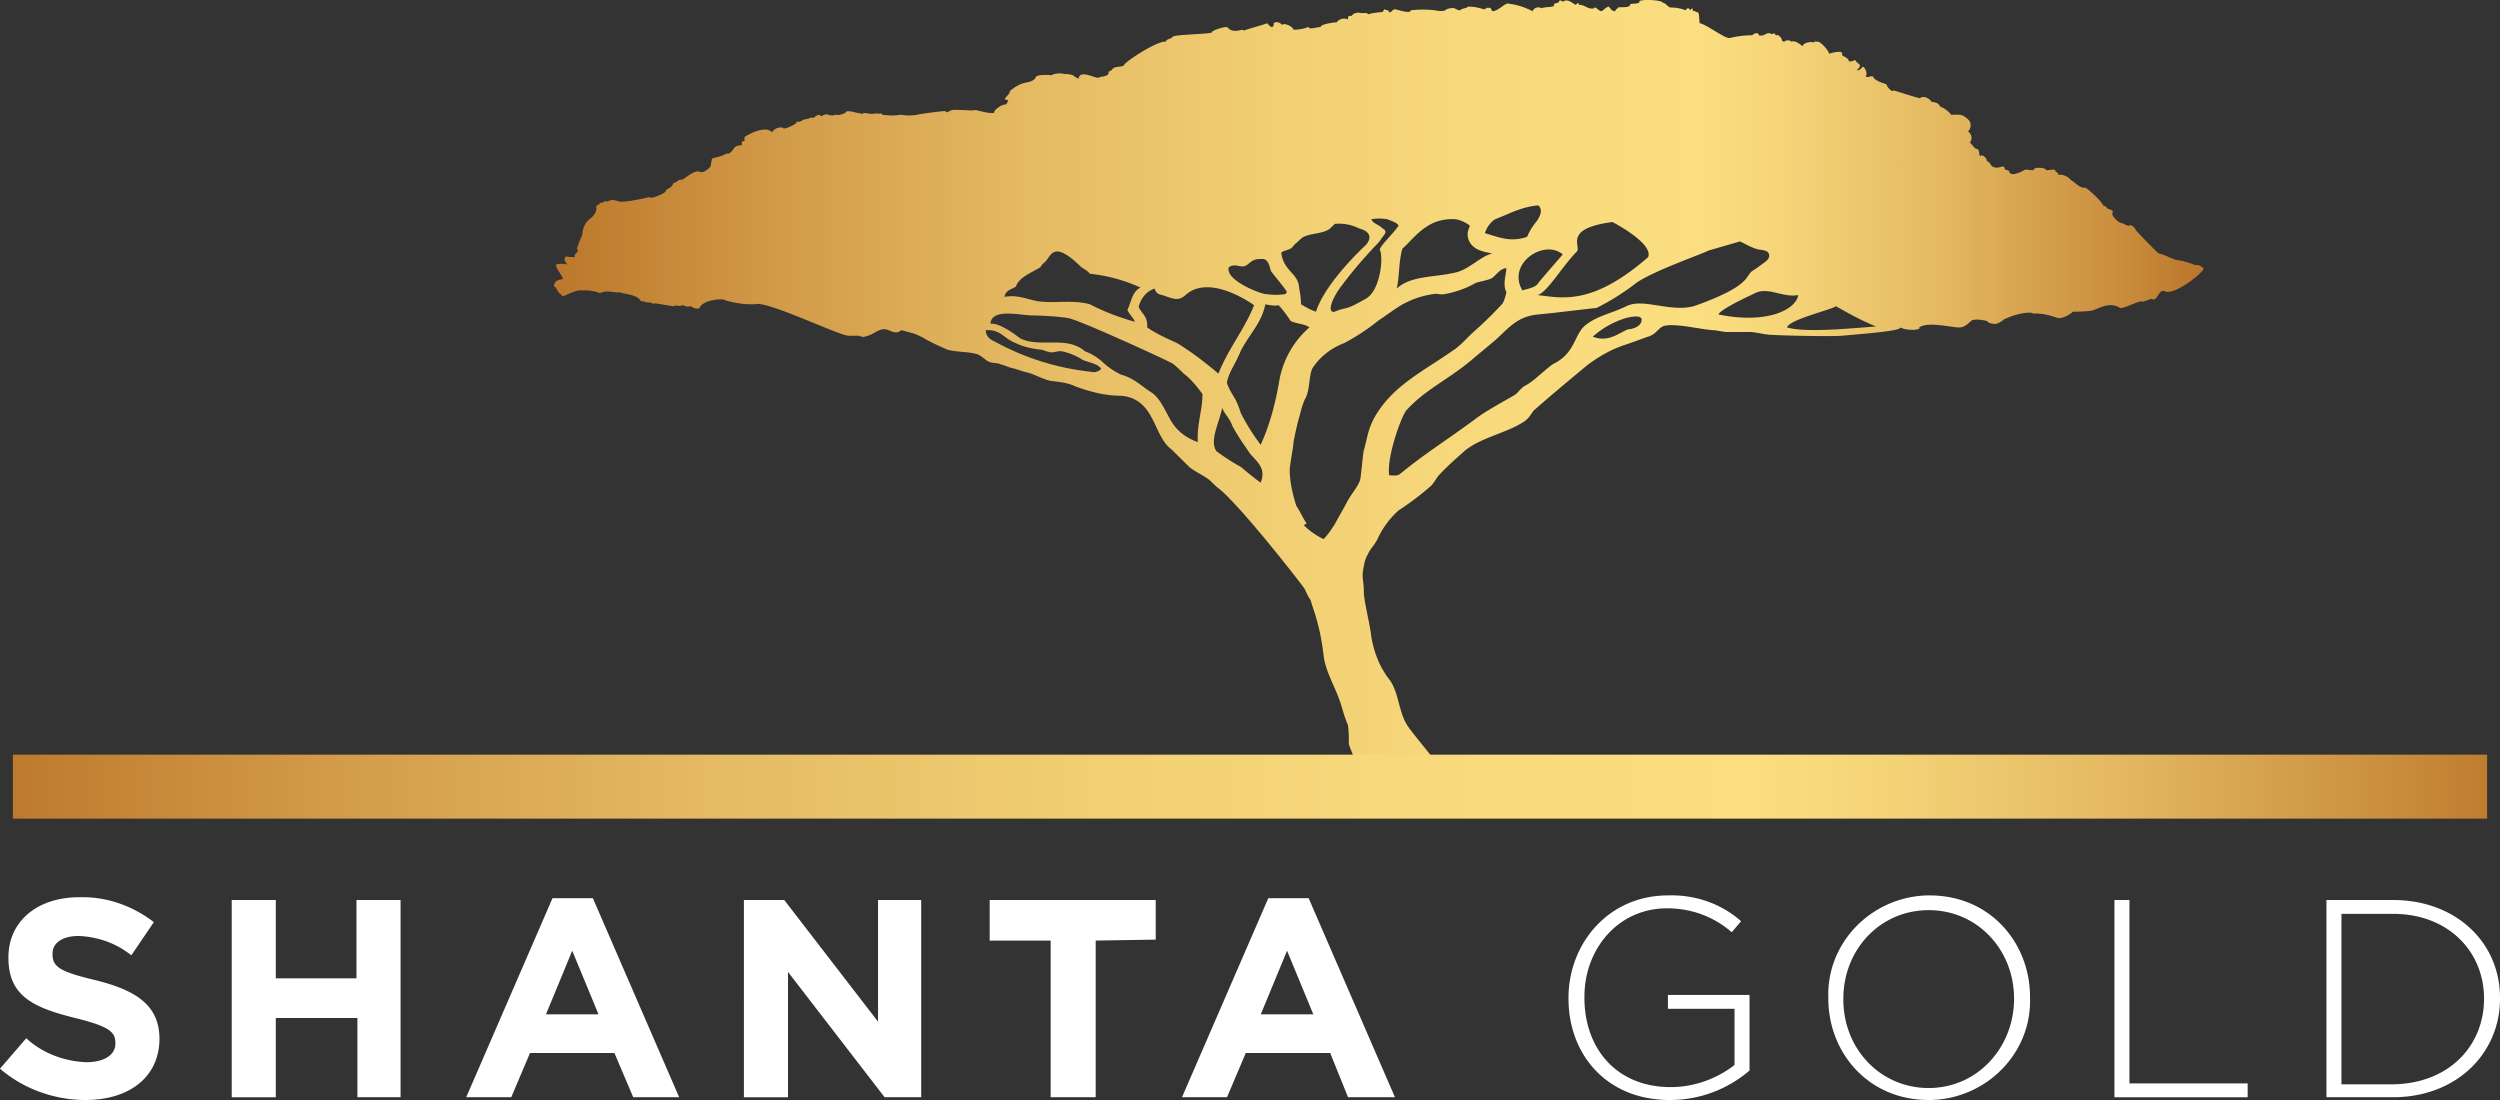 <svg width="175" height="77" viewBox="0 0 175 77" xmlns="http://www.w3.org/2000/svg">
    <rect x="0" y="0" width="175" height="77" fill="#333333" stroke="none"/>
    <defs>
        <linearGradient x1=".019%" y1="50.458%" x2="99.77%" y2="50.458%" id="0jihq8baoa">
            <stop stop-color="#BC782C" offset="0%"/>
            <stop stop-color="#D39C4A" offset="14%"/>
            <stop stop-color="#E4B962" offset="28%"/>
            <stop stop-color="#F1CE72" offset="43%"/>
            <stop stop-color="#F8DA7D" offset="57%"/>
            <stop stop-color="#FBDE80" offset="70%"/>
            <stop stop-color="#F5D478" offset="75%"/>
            <stop stop-color="#E5BA62" offset="84%"/>
            <stop stop-color="#CA8F3F" offset="95%"/>
            <stop stop-color="#BC782C" offset="100%"/>
        </linearGradient>
        <linearGradient x1="0%" y1="49.683%" x2="99.985%" y2="49.683%" id="rou5bavvrb">
            <stop stop-color="#BC782C" offset="0%"/>
            <stop stop-color="#D39C4A" offset="14%"/>
            <stop stop-color="#E4B962" offset="28%"/>
            <stop stop-color="#F1CE72" offset="43%"/>
            <stop stop-color="#F8DA7D" offset="57%"/>
            <stop stop-color="#FBDE80" offset="70%"/>
            <stop stop-color="#F5D478" offset="75%"/>
            <stop stop-color="#E5BA62" offset="84%"/>
            <stop stop-color="#CA8F3F" offset="95%"/>
            <stop stop-color="#BC782C" offset="100%"/>
        </linearGradient>
    </defs>
    <g fill="none" fill-rule="evenodd">
        <path d="M83.254 32.69c.394.323.854.517 1.314.84.262.195.46.453.722.648 1.445 1.1 5.845 6.73 6.042 7.053.46 1.036.328.453.525 1.165.394 1.1.657 2.265.788 3.43.132 1.23.854 2.265 1.248 3.56.131.452.263.905.46 1.358.066.453.066.841.066 1.294.065.389.328.712.328 1.1 0 .065.197.583.197.583h5.845c-.329-.518-1.905-2.394-2.167-2.783-.723-.97-.657-2.33-1.314-3.3-.722-.906-1.116-1.942-1.313-3.042-.066-.776-.526-2.523-.526-3.17 0-.648-.131-.971-.065-1.424.065-.389.131-.842.328-1.165.197-.453.525-.712.722-1.165a6.038 6.038 0 0 1 1.445-1.941c.788-.518 1.576-1.1 2.299-1.748.131-.129.328-.453.46-.647.59-.647 1.182-1.165 1.838-1.747 1.117-.97 3.087-1.294 4.27-2.136.262-.194.393-.453.59-.711 1.248-1.1 2.496-2.136 3.744-3.171.853-.647 1.773-1.165 2.823-1.489.197-.064 1.248-.453 1.445-.517.657-.195.723-.712 1.248-.777.854-.13 2.364.259 3.284.324.262 0 .722.129.985.129h1.642c.328 0 1.05.194 1.444.194.92.065 4.335.13 4.992.065 1.379-.13 4.137-.324 4.071-.583.394.26 1.51.195 1.314 0 .657-.453 2.43.065 2.89 0 .46-.064.656-.453.853-.517.329-.065.657 0 .985.064a.6.6 0 0 0 .46.195c.328.129.985-.518.788-.324.591-.259 1.182-.453 1.839-.453.131.065.197.065.328.065.526 0 1.051.13 1.577.323.394 0 .722-.194 1.05-.453.394 0 .788 0 1.248-.064.46-.065 1.248-.712 2.036-.195.263.065 1.313-.517 1.51-.453.197.065.788-.323.788-.129.395 0 .395-.777.854-.582.657.323 2.824-1.424 2.693-1.618 0 0-.394-.324-.526-.194a5.514 5.514 0 0 0-1.379-.389c-.131 0-.853-.388-1.247-.453a37.657 37.657 0 0 1-1.577-1.617c-.065-.13-.262-.453-.525-.324-.131 0-.394-.194-.525-.194-.132 0-.723-.518-.591-.712.13-.194-.329-.259-.394-.324-.066-.194-.395-.194-.263-.194-.066-.259-1.314-1.423-1.314-1.23-.394 0-.788-.517-.92-.517-.196-.259-.59-.453-.918-.388 0-.13.065-.065-.198-.26.066-.193-.394-.064-.656-.064.065-.194-.92-.259-.854 0-.46 0-.525-.13-.788.065-.131.065-.788.388-.92.065.066-.13-.394-.195-.328-.195s-.066-.194-.066-.194c-.197 0-.46.13-.59.065-.395-.065-.263-.324-.592-.453 0-.259-.394-.518-.46-.324-.13-.194 0-.323-.196-.517-.197 0-.263-.194-.526-.453.197-.26.132-.583-.131-.777a.583.583 0 0 0 .066-.776l-.132-.13c-.394-.323-.525-.259-1.116-.259a1.79 1.79 0 0 0-.788-.582c-.066-.324-.657-.324-.591-.324-.132-.258-.591-.453-.788-.258-.263 0-2.036-.648-1.905-.518 0 .13-.394-.194-.46-.453-.197-.065-.853-.259-.92-.518-.065-.13-.525.13-.525-.065.198-.194-.197-.84-.262-.582-.066.065-.132.13-.263.194-.263-.065.263-.13.066-.453a.51.51 0 0 1-.263-.259c-.197 0-.197.13-.46.065-.065-.324-.59-.324-.46-.518 0-.259-.787-.064-.919 0-.065-.259-.59-.84-.788-.84-.197 0-.263-.066-.263.064-.262-.13-.853.064-.788.259-.197-.13-.525-.453-.853-.324 0-.13-.329-.13-.46 0-.263-.065-.066-.13-.263-.324s-.131-.129-.328-.129c0-.065-.131-.194-.263-.065-.394-.259-.46.194-.92.065 0-.194-.262-.194-.459 0-.525 0-1.05.065-1.576.194-.329.065-1.642-.97-2.102-1.035-.065-.453 0-.777-.197-.777s0-.13-.262-.064c-.066-.26-.066-.26-.197-.065-.132-.194-.197-.194-.329 0a2.758 2.758 0 0 0-1.05-.194c-.263-.065-.263-.26-.526-.324-.131-.259-1.904-.259-1.642-.065-.131.195-.722.065-.657.195-.065.258-.788.129-.853.194.065 0-.197.13-.197.259-.263 0-.329-.195-.46-.324-.263.065-.328.259-.525.324-.263-.065-.394-.389-.526-.195-.46.065-.59-.258-1.05-.258 0-.195-.066-.13-.198 0-.13 0-.59-.518-.919-.195 0-.064-.263-.194-.263 0-.131.13-.46.065-.328.26-.131.129-.657.064-.92.193.066-.064-.46-.194-.59.195-.526-.26-1.051-.453-1.642-.518-.263-.13-.591.388-1.117.518-.197 0-.131-.389-.328-.195 0-.129-.132 0-.329.065a3.38 3.38 0 0 0-1.116-.194c-.066.13-.525.13-.525.259-.197 0-.263-.065-.394-.13-.132-.064-.591 0-.657.13-.197.065-.46.065-.723 0a7.527 7.527 0 0 0-1.707 0c0 .259-.788 0-1.05-.065-.264-.065-.395.453-.526.065-.132 0-.066 0-.263-.065-.066 0-.066.194-.197.194s-.722.065-.854.13c-.131.064-.197-.13-.262-.065h-.329c-.262-.065-.525 0-.656.194-.197 0-.263 0-.263.259a.632.632 0 0 0-.788.194c-.197 0-1.117.13-1.117.324-.525.064-.788.194-.853 0-.329.13-.657.194-1.051.194-.066-.26-.723-.518-.788-.324-.263-.323-.657-.194-.591-.064-.066.452-.394 0-.46-.065-.525.194-1.116.323-1.642.517-.066-.194-.657.26-1.116-.194 0-.194-1.182.194-1.117.324-.262.13-2.758.13-2.758.323-.066.13-.46.13-.46.324-.525-.13-3.02 1.488-2.955 1.683-.394.129-.657 0-.854.323 0 0-.263.065-.197.194-.066.26-.46.194-.722.324-.329 0-1.314-.583-1.38.065-.196-.065-.393-.26-.46-.26-.196-.064-.327-.064-.524-.064-.197-.065-.46-.065-.723 0-.131 0-.131.13-.263.065-.262 0-.985-.065-1.05.194-.066.13-.263.259-.591.323-.46.065-.854.324-1.183.583l-.065.194c-.197.259-.526.453-.066.453-.066.13-.066.324-.263.324s-.788.388-.722.582c-.525.065-1.313-.259-1.38-.194-.065.065-1.313-.065-1.575 0-.263.065-.394.259-.46.065-.263 0-1.773.194-1.97.258a3.228 3.228 0 0 1-1.117 0c-.46.065-.853.065-1.313 0-.131-.064 0-.129-.263-.064-.131-.065-.262 0-.525 0s-.526-.13-.591 0c-.132 0-.263-.065-.394-.065-.263-.065-.723-.194-.788-.065-.066.13-.591.26-.657.194-.066-.064-.131.13-.591 0-.328-.129-.46.26-.591 0-.066 0-.197.065-.263.065-.131.259-.46.065-.46.194-.262.065-.525.065-.525.194-.131 0-.131 0-.197.065-.263-.13-.131.065-.197.065-.131.13-.92.518-.92.323-.328-.064-.59.065-.788.324-.394-.518-1.641.13-1.904.324-.066.258.131.258-.197.323v.259c-.263 0-.46.065-.591.259a.786.786 0 0 1-.328.323s-.263 0-.263.065c-.591.259-.854.194-.92.324 0 .13-.065.258-.065.453-.066.194-.526.517-.723.453-.46-.26-1.313.711-1.379.517-.263.065-.263.194-.525.26-.132.387-.394.323-.526.517.066.194-1.182.647-1.116.453-.591.13-1.182.259-1.839.323h-.263c-.13 0-.525-.258-.853 0 0 0-.197-.064-.263 0-.131.195-.263-.064-.328.195-.132 0-.263.194-.197.258 0 .26-.132.453-.329.648a1.467 1.467 0 0 0-.657 1.23c-.197.387-.46 1.1-.328 1.035.066.258-.263.194-.197.517-.46 0-.788-.064-.591-.064-.263.194-.066.388.066.582a1.624 1.624 0 0 0-.788 0c-.066.259.525.841.46 1.035 0 0-.657 0-.592.518.197 0 .132.324.526.582 0 .26.525-.194 1.182-.323h.46c.328 0 .722.065 1.05.194.46-.259.985 0 1.38-.065.196.13 1.182.13 1.444.583.066.064.132.064.263.064a.6.6 0 0 0 .328.065c.197 0 .197.13.46.065l1.182.194c.066 0 .197 0 .263-.065.131.065.262.065.46 0 .197.065.46.194.59 0-.13.13.46.324.592.194.197-.582 1.707-.711 1.838-.517.526.13 1.117.259 1.708.259h.328c.723-.324 6.042 2.265 6.568 2.2h.656c.132 0 .263.13.46.065.657-.13.854-.518 1.38-.518.393 0 .722.453 1.181.065.263.064.46.129.723.194.262.064.525.194.788.323.525.324 1.116.583 1.707.842.657.194 1.445.129 2.102.323.328.13.525.388.788.518s.591.065.854.194c.262.065.525.194.788.259.328.065.788.259 1.116.323.329.065 1.182.518 1.642.583.591.065 1.182.13 1.708.388 1.05.388 2.101.647 3.218.647 2.364.26 2.167 2.783 3.48 3.754m9.457 5.177c-.197-.26-.46-.842-.722-1.23-.263-.841-.46-1.682-.46-2.524 0-.323.263-1.618.263-1.941.131-.647.262-1.294.46-1.942.065-.323.197-.711.328-1.035.394-.582.263-1.812.59-2.265.526-.776 1.314-1.359 2.168-1.682.854-.453 1.642-.971 2.364-1.554.394-.258.92-.647 1.314-.906a6.182 6.182 0 0 1 2.561-.97c.263-.065.526.064.788 0 .723-.13 1.51-.389 2.167-.777.394-.13.854-.194 1.117-.323.263-.13.59-.712 1.05-.712-.065.647-.262 1.165 0 1.682-.065.26-.13.518-.262.777a25.867 25.867 0 0 1-1.905 1.877c-.59.517-.985 1.035-1.576 1.423-2.036 1.424-4.071 2.395-5.32 4.4-.262.389-.459.842-.59 1.295-.066.194-.263 1.1-.329 1.294-.065.194-.197 1.877-.262 2.071-.132.453-.657 1.036-.92 1.553-.263.518-.59 1.036-.854 1.553-.262.389-.46.712-.788 1.036a5.258 5.258 0 0 1-1.379-.97l.197-.13zm-4.597-3.948a15.302 15.302 0 0 1-1.707-1.1c-.526-.712.197-2.006.394-3.042.131.389.525.712.722 1.295.263.453.525.906.854 1.359l.394.582c.525.583 1.116 1.036.722 2.006-.525-.388-.92-.712-1.379-1.1zm34.938-15.79c.394.194.723.388 1.117.518.328.13.985 0 .92.582-.132.26-.264.324-.264.324s-.59.453-.919.647c-.525.388-.066 1.035-4.072 2.459-1.707.453-3.546-.582-4.728 0-1.051.518-1.97.647-2.824 1.294-.854.647-.723 1.942-2.233 2.718-.197.065-1.05.842-1.445 1.165-.197.13-.328.259-.59.388-.264.13-.526.518-.723.648-.657.388-2.102 1.164-2.759 1.682-2.101 1.553-3.415 2.33-5.32 3.883-.196.13-.459.065-.722.065-.197-1.295.92-4.336 1.248-4.595 1.314-1.424 2.824-2.07 4.466-3.43.525-.453 1.248-1.035 1.773-1.488.92-.842 1.51-1.618 2.956-1.748 1.379-.129 2.823-.323 4.071-.453a16.884 16.884 0 0 0 2.693-1.682c1.05-.841 4.991-2.2 5.122-2.33m-32.705 11.39c-.131-.389-.263-.777-.46-1.1-.197-.324-.394-.647-.525-1.036.066-.388.263-.841.46-1.165.197-.388.394-.776.525-1.1.657-1.23 1.445-1.941 1.708-3.235.328.064.656.129.919.064.328.324.591.712.854 1.1.328.195.985.195 1.313.453a6.4 6.4 0 0 0-2.101 3.69c-.263 1.552-.657 3.105-1.314 4.529a15.458 15.458 0 0 1-1.379-2.2zm-12.28-4.918c-1.117-.13-2.234.129-3.153-.324-.197-.13-1.38-1.1-2.102-1.035.066-1.036 1.84-.648 2.759-.583.46 0 2.035.065 2.692.194.788.13 6.83 2.912 7.29 3.171.263.194.525.453.788.712.525.388.92.906 1.313 1.424 0 1.165-.394 2.07-.328 3.365-.788-.259-1.445-.777-1.839-1.424-.394-.647-.788-1.682-1.445-2.07-.788-.518-1.182-.971-2.101-1.23a5.258 5.258 0 0 1-1.38-.97c-.328-.26-.722-.519-1.116-.648-.46-.388-.92-.518-1.379-.582zm10.704 2.135c-.92-.776-1.839-1.488-2.89-2.135-.722-.324-1.444-.648-2.101-1.1.065-.777-.394-.971-.591-1.424.131-.583.525-1.1 1.116-1.295.132.453.394.389.723.518.722.259.985.324 1.444-.065 1.708-1.553 4.795.712 4.795.712-.657 1.683-1.774 2.977-2.496 4.79zm-8.932-.13a17.962 17.962 0 0 1-6.764-2.135c-.328-.13-.591-.388-.591-.776 1.05-.065 1.248.582 2.102.906.525.258 1.116.388 1.707.453.197 0 .525.194.788.194s.525-.13.788-.065c.526.13.985.324 1.38.582.393.195 1.116.26 1.313.648a.749.749 0 0 1-.723.194zm37.434-3.753c1.248-.323 1.117.13 1.117.13 0 .453-.657.647-.92.647-.59.194-1.379.97-2.495.518a6.197 6.197 0 0 1 2.298-1.295zm14.71-.841c.92.518 1.84 1.035 2.825 1.424-1.773.13-4.991.453-6.24.064.198-.582 3.35-1.294 3.416-1.488zm-52.21-.13c-1.181-.323-2.364-.064-3.48-.194-.722-.064-1.51-.517-2.496-.323.066-.453.46-.518.789-.712.262-.712 1.116-.97 1.707-1.359.066-.065.131-.194.197-.259.591-.323.525-1.876 2.693.26.197.129.46.258.59.452 1.248.13 2.43.453 3.547.97-.591.26-.657 1.036-.92 1.554.132.323.395.518.526.841-1.116-.323-2.167-.712-3.152-1.23zM97.9 15.8c-.394.582-1.313 1.424-1.313 1.683.262.453.065 2.847-.985 3.43-1.577.905-1.248.517-2.168.905-.59.13-.197-.97.526-1.876.722-.971 1.51-1.877 2.298-2.718.066-.065.329-.324.394-.453.066-.13.329-.389.329-.518 0-.13-.066-.194-.197-.259-.329-.323-.657-.323-.788-.647a3.228 3.228 0 0 1 1.116 0c.328.13.723.259.788.453zm22.395 6.212c.131-.388 2.43-1.423 2.692-1.553.92-.323 1.84.389 2.89.194-.131.971-2.102 2.071-5.582 1.36zm-26.86-6.341a3.111 3.111 0 0 1 1.707.323s1.248.259.46 1.165c-1.314 1.23-3.021 3.17-3.481 4.66-.394-.13-.722-.324-1.05-.518 0-.389-.066-.777-.132-1.165-.066-1.036-1.117-1.165-1.248-2.46.131-.129.657-.193.788-.388.131-.194.328-.323.526-.517.46-.518 1.707-.324 2.167-.842m17.206 1.683c.328-.388-.985-1.618 2.496-2.07 0 0 2.89 1.488 2.495 2.458-3.94 3.43-6.042 2.848-7.75 2.653.658-.129 1.774-2.07 2.76-3.041zm-21.935.518c.394.064.46.712.526.84.065.13.788.972 1.05 1.36.066.065.066.194-.065.259-.46.064-.854.064-1.314 0-.394 0-2.89-.97-2.627-1.877.394-.259.591-.065.985-.065s.526-.517 1.183-.517m21.212-.324c-.263.324-1.642 1.877-1.707 2.006-.198.324-.723.388-1.117.518-1.116-1.877 1.51-3.624 2.824-2.524zm-11.23-.388c.92-.841 1.773-2.2 3.743-2.071.329.065.657.194.985.453-.131.388-.197.453-.131.841.197.777.92.971 1.708 1.1-.854.195-1.642 1.165-2.693 1.36-1.445.323-3.021.193-4.006 1.1.197-.777.131-1.877.394-2.783zm8.734-.841c-1.116.388-1.904.064-2.955-.26.131-.388.394-.776.723-.97l.788-.324c.722-.323 1.444-.582 2.233-.647.328.324.13.712-.066 1.036l-.197.259a4.111 4.111 0 0 0-.526.906z" fill="url(#0jihq8baoa)"/>
        <path fill="url(#rou5bavvrb)" fill-rule="nonzero" d="M.902 52.826h173.196v4.477H.902z"/>
        <path d="M5.976 77C3.809 77 1.642 76.226 0 74.807l1.839-2.13c1.116 1.033 2.626 1.614 4.202 1.678 1.248 0 2.036-.516 2.036-1.29V73c0-.774-.46-1.16-2.824-1.741-2.823-.71-4.662-1.484-4.662-4.194v-.064c0-2.516 2.036-4.193 4.925-4.193 1.904-.065 3.743.58 5.253 1.742l-1.576 2.322c-1.05-.839-2.298-1.29-3.677-1.355-1.182 0-1.839.516-1.839 1.226v.064c0 .904.591 1.226 3.02 1.807 2.825.71 4.466 1.741 4.466 4.128v.065C11.098 75.452 8.996 77 5.976 77zm19.043-.194V71.26h-5.713v5.547H16.22V63.001h3.086v5.484h5.647V63h3.086v13.805h-3.02zm19.306 0L43.01 73.71h-5.91l-1.313 3.096h-3.152l6.041-13.934h2.824l6.041 13.934h-3.217zM40.056 66.55l-1.838 4.452h3.677l-1.839-4.452zm21.867 10.257-6.764-8.773v8.773h-3.086V63.001h2.824l6.566 8.516V63h3.021v13.805h-2.56zM76.698 65.84v10.966h-3.152V65.84h-4.268V63H80.9v2.774l-4.203.065zm17.664 10.966-1.248-3.096h-5.91l-1.313 3.096H82.74l6.041-13.934h2.824l6.041 13.934h-3.283zM90.094 66.55l-1.839 4.452h3.677l-1.838-4.452zM116.886 77c-4.466 0-7.092-3.225-7.092-7.096v-.065c0-3.741 2.758-7.16 6.96-7.16 1.905-.065 3.743.58 5.122 1.806l-.656.774c-1.248-1.096-2.824-1.677-4.531-1.677-3.415 0-5.78 2.838-5.78 6.193v.064c0 3.548 2.234 6.258 6.042 6.258 1.642 0 3.218-.58 4.466-1.548v-3.935h-4.663v-.968h5.713v5.29A8.523 8.523 0 0 1 116.886 77zm18.123 0c-4.268 0-7.026-3.355-7.026-7.096v-.065c-.131-3.806 2.955-7.031 6.895-7.16h.197c4.268 0 7.026 3.354 7.026 7.096v.064c.132 3.806-2.955 7.032-6.895 7.161h-.197zm5.976-7.096c0-3.42-2.561-6.193-5.976-6.193-3.414 0-5.975 2.774-5.975 6.193v.064c0 3.42 2.56 6.193 5.975 6.193 3.415 0 5.976-2.838 5.976-6.257zm7.026 6.902V63.001h1.05V75.84h8.275v.967h-9.325zm19.503 0h-4.662V63.001h4.662c4.4 0 7.486 2.968 7.486 6.838v.065c0 3.87-3.086 6.902-7.486 6.902zm6.37-6.902c0-3.29-2.496-5.935-6.37-5.935h-3.612v11.934h3.612c3.94-.064 6.37-2.71 6.37-6z" fill="#FFF" fill-rule="nonzero"/>
    </g>
</svg>
